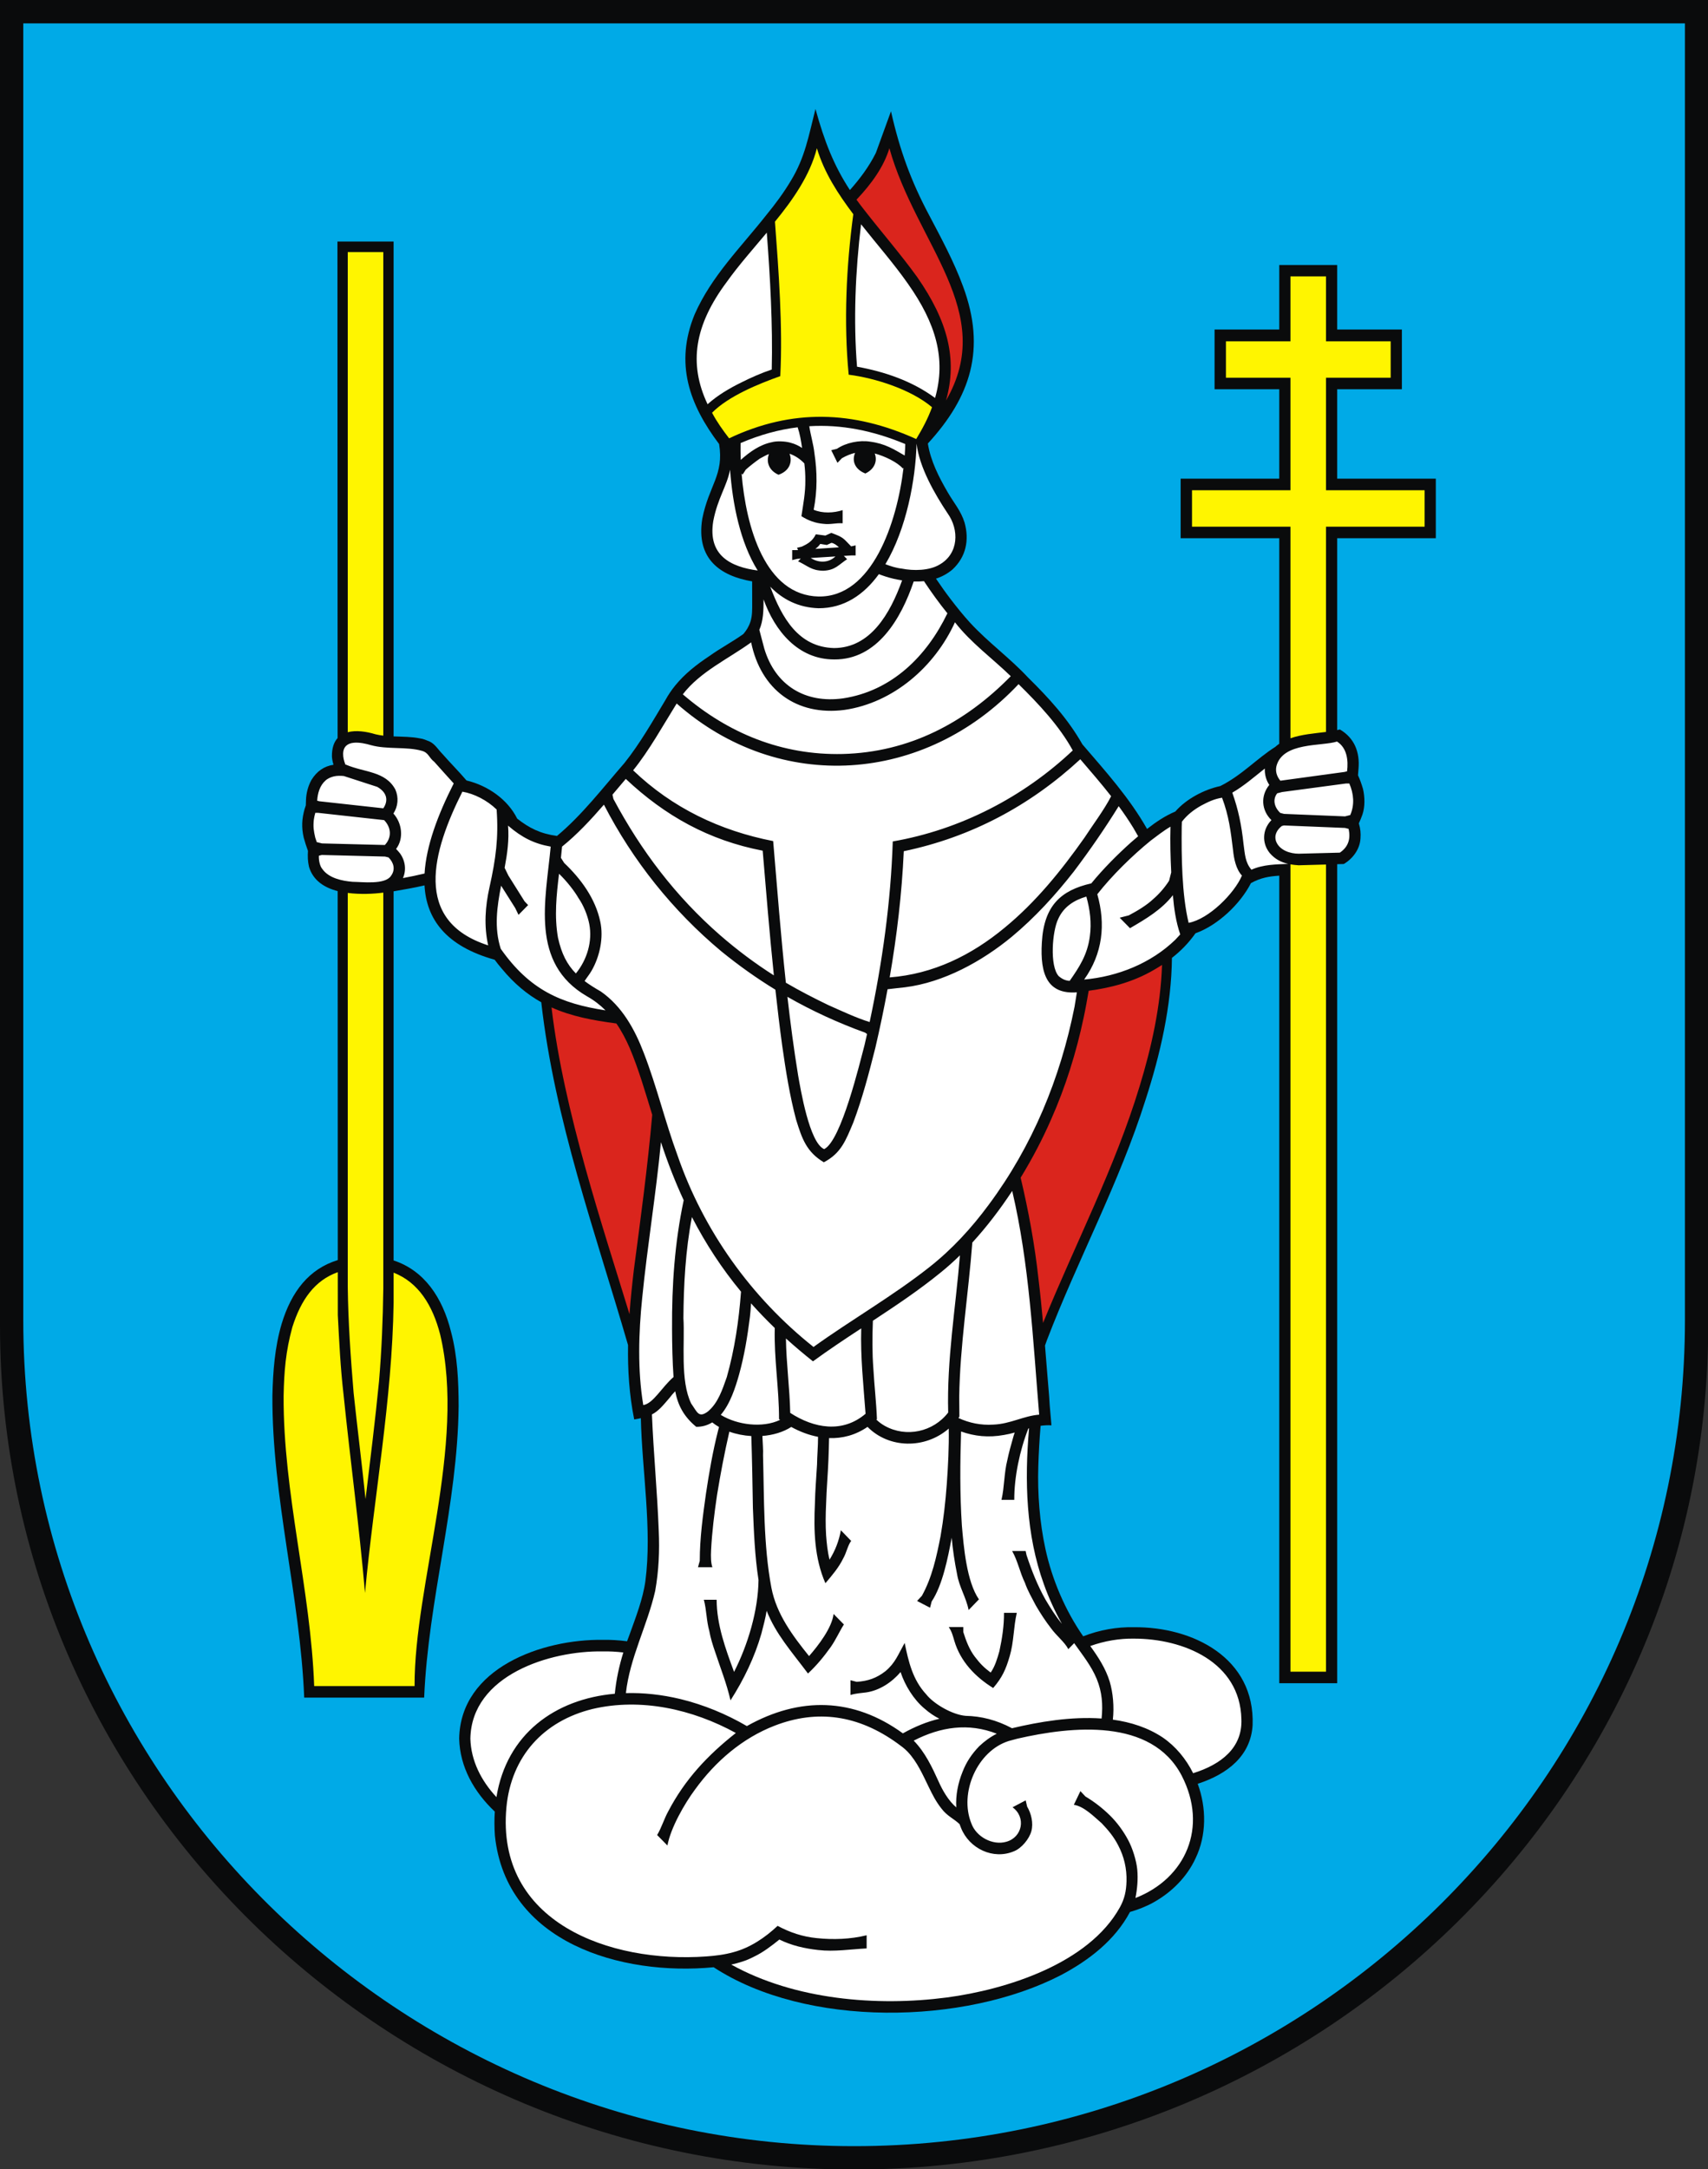 <?xml version="1.0" encoding="UTF-8" standalone="no"?>
<!-- Creator: CorelDRAW -->

<svg
   xmlns:dc="http://purl.org/dc/elements/1.1/"
   xmlns:cc="http://creativecommons.org/ns#"
   xmlns:rdf="http://www.w3.org/1999/02/22-rdf-syntax-ns#"
   xmlns:svg="http://www.w3.org/2000/svg"
   xmlns="http://www.w3.org/2000/svg"
   xmlns:sodipodi="http://sodipodi.sourceforge.net/DTD/sodipodi-0.dtd"
   xmlns:inkscape="http://www.inkscape.org/namespaces/inkscape"
   xml:space="preserve"
   width="744"
   height="944.685"
   style="fill-rule:evenodd"
   viewBox="0 0 209.973 266.611"
   id="svg2"
   version="1.1"
   inkscape:version="0.48.4 r9939"
   sodipodi:docname="POL Radzionków COA.svg"><rect x="0" y="0" width="209.973" height="266.611" fill="#333333" stroke="none"/><sodipodi:namedview
   pagecolor="#ffffff"
   bordercolor="#666666"
   borderopacity="1"
   objecttolerance="10"
   gridtolerance="10"
   guidetolerance="10"
   inkscape:pageopacity="0"
   inkscape:pageshadow="2"
   inkscape:window-width="1366"
   inkscape:window-height="716"
   id="namedview26"
   showgrid="false"
   fit-margin-top="0"
   fit-margin-left="0"
   fit-margin-right="0"
   fit-margin-bottom="0"
   inkscape:zoom="0.22425739"
   inkscape:cx="372.04724"
   inkscape:cy="472.40432"
   inkscape:window-x="-8"
   inkscape:window-y="-8"
   inkscape:window-maximized="1"
   inkscape:current-layer="svg2" />
 <defs
   id="defs4">
  <style
   type="text/css"
   id="style6">
   
    .fil0 {fill:#0A0B0C}
    .fil5 {fill:white}
    .fil1 {fill:#00AAE7}
    .fil2 {fill:#DA251D}
    .fil3 {fill:#FFF500}
    .fil4 {fill:white}
   
  </style>
 </defs>
 <g
   id="Warstwa_x0020_1"
   transform="matrix(1,0,0,1,-1.3919578e-6,-15.176)">
  <path
   class="fil0"
   d="m 210,178.069 c -1e-4,57.146 -47.168,103.754 -105,103.754 -57.172,0 -105,-46.13 -105,-103.754 l 0,-162.891 210,0 0,162.891 z"
   id="path10"
   inkscape:connector-curvature="0"
   style="fill:#0a0b0c" />
  <path
   class="fil1"
   d="M 207.138,177.431 C 207.138,233.346 161.256,278.95 105,278.95 49.387,278.95 2.862,233.814 2.862,177.431 l 0,-159.381 204.276,0 0,159.381 z"
   id="path12"
   inkscape:connector-curvature="0"
   style="fill:#00aae7" />
  <path
   class="fil0"
   d="M 41.526,170.048 41.511,124.697 c -1.587,-0.404 -3.012,-1.272 -3.522,-2.978 -0.157,-0.667 -0.173,-1.278 -0.131,-1.966 -0.2,-0.543 -0.37,-1.081 -0.524,-1.638 -0.28,-1.246 -0.233,-2.27 0.109,-3.495 L 37.596,114.16 c 0,-0.225 0.012,-0.451 0.022,-0.677 0.035,-0.854 0.251,-1.671 0.655,-2.425 0.691,-1.134 1.608,-1.715 2.726,-1.889 -0.104,-0.342 -0.17,-0.679 -0.192,-0.995 -0.019,-1.054 0.247,-1.79 0.697,-2.284 l -0.02,-61.024 6.903,0 0,60.817 c 1.099,0.045 2.214,0.037 3.211,0.241 0.486,0.066 0.743,0.207 1.18,0.371 0.715,0.327 1.05,0.977 1.617,1.551 0.945,1.079 2.009,2.14 2.956,3.253 2.588,0.62 5.053,2.309 6.231,4.693 1.488,1.162 2.838,1.845 4.888,2.128 3.058,-2.539 5.668,-5.94 8.306,-8.976 1.865,-2.333 3.474,-5.142 5.036,-7.744 0.345,-0.629 0.751,-1.226 1.205,-1.783 1.157,-1.418 2.601,-2.557 4.189,-3.608 1.355,-0.97 2.83,-1.745 4.18,-2.708 0.375,-0.449 0.653,-0.868 0.867,-1.511 0.237,-0.728 0.217,-1.533 0.217,-2.291 l -0.007,-2.667 c -3.879,-0.664 -6.92,-2.721 -6.131,-7.688 0.823,-4.156 2.687,-5.37 2.072,-9.188 -3.654,-4.852 -5.488,-9.882 -3.011,-15.934 2.077,-4.729 5.686,-8.241 8.826,-12.233 1.09,-1.326 2.137,-2.739 3.015,-4.216 1.732,-2.853 2.163,-5.433 3.015,-8.804 1.097,3.977 2.257,6.946 4.233,9.967 1.245,-1.405 2.34,-2.862 3.194,-4.571 l 1.857,-5.112 c 1.077,4.772 2.441,8.544 4.697,12.78 1.492,2.836 3.046,5.705 4.151,8.716 2.886,7.75 0.93,13.625 -4.314,19.338 0.341,2.155 1.355,4.133 2.457,6.024 0.737,1.275 1.606,2.242 2.054,3.692 0.603,2.143 0.177,4.226 -1.485,5.767 -0.622,0.527 -1.307,0.89 -2.03,1.125 0.592,0.874 1.201,1.737 1.841,2.571 0.731,0.952 1.529,1.947 2.339,2.832 2.218,2.419 4.884,4.325 7.137,6.747 2.549,2.509 4.907,5.081 6.684,8.216 2.915,3.396 5.774,6.561 7.95,10.399 1.085,-0.852 2.212,-1.608 3.474,-2.142 1.333,-1.534 3.512,-2.696 5.526,-3.128 2.654,-1.33 4.489,-3.38 6.767,-4.819 0.152,-0.14 0.314,-0.267 0.485,-0.384 l 0,-25.262 -12.124,0 0,-7.318 12.124,0 0,-10.988 -7.952,0 0,-7.34 7.952,0 0,-7.93 7.122,0 0,7.93 7.952,0 0,7.34 -7.952,0 0,10.988 12.124,0 0,7.318 -12.124,0 0,23.586 c 0.113,-0.025 0.222,-0.052 0.328,-0.081 1.796,1.054 2.465,2.794 2.294,4.806 -0.015,0.279 -0.036,0.553 -0.066,0.83 0.262,0.557 0.435,1.072 0.612,1.66 0.234,0.988 0.265,2.201 -0.066,3.168 -0.123,0.369 -0.28,0.717 -0.437,1.071 l 0,0.022 c 0.193,0.64 0.247,1.191 0.197,1.857 -0.082,1.312 -0.942,2.47 -2.053,3.124 l -0.808,0.022 0,100.663 -7.122,0 0,-99.25 c -1.281,0.086 -2.27,0.252 -3.479,0.91 -1.308,2.562 -4.059,5.181 -6.822,6.171 -0.832,1.177 -1.787,2.16 -2.894,3.023 -0.06,5.904 -1.437,11.866 -3.232,17.405 -3.222,10.227 -8.336,19.656 -12.146,29.601 -0.076,0.21 -0.151,0.424 -0.227,0.639 0.171,2.079 0.331,4.159 0.51,6.243 l 0.066,1.049 0.218,2.512 c -0.46,-0.026 -0.902,5e-4 -1.333,0.061 -0.141,1.663 -0.232,3.322 -0.284,4.992 -0.104,3.328 0.168,6.897 0.874,10.129 0.816,3.778 2.424,7.545 4.645,10.75 1.996,-0.783 4.165,-1.165 6.212,-1.116 7.272,-0.075 14.923,3.778 14.615,12.037 -0.225,3.758 -3.074,6.014 -6.748,7.206 1.084,2.961 1.098,6.332 -0.265,9.156 -1.075,2.334 -2.978,4.209 -5.214,5.445 -0.879,0.486 -1.881,0.877 -2.847,1.152 -1.848,3.478 -5.045,5.939 -8.476,7.755 -11.897,6.155 -31.323,6.494 -42.708,-0.961 -11.325,1.092 -25.523,-2.993 -26.892,-16.187 -0.07,-1.023 -0.072,-2.003 -0.011,-2.939 -2.557,-2.415 -4.293,-5.487 -4.38,-8.967 0.15,-8.727 10.261,-12.246 17.629,-12.146 0.976,-0.019 1.988,0.039 3.012,0.174 0.099,-0.275 0.202,-0.551 0.308,-0.829 0.752,-2.108 1.641,-4.349 1.944,-6.575 0.837,-6.34 -0.411,-13.531 -0.559,-20.014 -0.246,0.056 -0.516,0.107 -0.817,0.157 -0.612,-3.051 -0.805,-6.093 -0.756,-9.138 -4.035,-13.906 -9.031,-27.661 -10.669,-42.137 -1.708,-0.954 -3.318,-2.268 -4.85,-4.125 -0.311,-0.358 -0.6,-0.726 -0.88,-1.102 -6,-1.677 -8.396,-5 -8.624,-9.139 -1.262,0.297 -2.525,0.511 -3.8,0.731 l 0,45.365 c 3.754,1.236 6.004,4.526 7.056,8.754 0.796,2.98 0.934,6.104 0.939,9.175 -0.123,12.045 -3.736,23.81 -4.238,35.805 l -14.746,0 c -0.5,-12.378 -3.968,-24.638 -3.91,-37.094 0.066,-2.975 0.29,-5.98 1.136,-8.847 1.205,-3.987 3.386,-6.765 6.901,-7.835 z"
   id="path14"
   inkscape:connector-curvature="0"
   style="fill:#0a0b0c" />
  <path
   class="fil2"
   d="m 109.336,33.398 c -0.677,2.245 -2.153,4.325 -4.042,6.32 0.335,0.465 0.691,0.935 1.071,1.413 2.103,2.691 4.378,5.316 6.379,8.083 3.764,5.406 4.99,10.086 3.554,15.187 6.317,-10.899 -3.662,-19.206 -6.962,-31.003 z m 24.501,103.55 c 2.842,-0.379 5.581,-1.12 8.115,-2.624 0.31,-0.179 0.611,-0.363 0.902,-0.552 -0.167,5.069 -1.3,10.166 -2.759,14.926 -3.04,10.022 -7.907,19.355 -11.84,29.011 -0.009,0.022 -0.018,0.045 -0.027,0.068 -0.162,-1.807 -0.343,-3.613 -0.563,-5.42 -0.457,-4.193 -1.22,-8.338 -2.193,-12.437 1.459,-2.381 2.725,-4.821 3.744,-7.158 1.77,-3.985 3.098,-8.231 3.998,-12.495 0.237,-1.081 0.427,-2.211 0.624,-3.318 z m -53.655,15.248 c -0.561,6.37 -1.413,12.656 -2.259,19.046 -0.214,1.822 -0.405,3.638 -0.537,5.451 -3.223,-10.581 -8.094,-24.968 -9.584,-37.699 2.443,1.1 5.083,1.593 7.971,1.974 0.641,0.927 1.175,1.949 1.647,3.032 1.099,2.599 1.912,5.432 2.762,8.195 z"
   id="path16"
   inkscape:connector-curvature="0"
   style="fill:#da251d" />
  <path
   class="fil3"
   d="m 42.752,46.156 4.369,0 0,59.436 c -0.328,-0.039 -0.65,-0.093 -0.961,-0.169 -1.153,-0.35 -2.405,-0.519 -3.408,-0.254 l 0,-59.013 z m 57.672,-12.758 c -0.848,3.348 -2.995,6.384 -5.155,9.022 0.458,6.118 0.968,12.882 0.655,18.984 -2.696,0.962 -6.356,2.451 -8.389,4.5 0.617,1.157 1.304,2.109 2.097,3.146 7.728,-3.666 15.274,-3.415 23.003,0.087 0.757,-1.245 1.448,-2.537 1.944,-3.91 -2.563,-2.174 -6.964,-3.584 -10.245,-3.998 -0.621,-6.41 -0.296,-13.346 0.568,-19.726 -1.883,-2.503 -3.567,-5.081 -4.478,-8.105 z m 58.218,15.751 4.369,0 0,7.974 7.952,0 0,4.478 -7.952,0 0,13.828 12.124,0 0,4.478 -12.124,0 0,25.229 c -1.395,0.176 -2.996,0.298 -4.369,0.777 l 0,-26.006 -12.102,0 0,-4.478 12.102,0 0,-13.828 -7.93,0 0,-4.478 7.93,0 0,-7.974 z m 4.369,72.281 0,99.206 -4.369,0 0,-99.228 c 0.318,0.057 0.653,0.093 1.005,0.115 l 3.364,-0.093 z m -124.388,100.975 c 4.114,0 8.229,0 12.343,0 -0.045,-12.484 6.362,-29.66 3.146,-43.21 -0.92,-3.592 -2.676,-6.413 -5.724,-7.602 l 0,3.713 c -0.175,11.925 -2.417,23.806 -3.517,35.652 -0.7,-8.169 -1.811,-16.292 -2.643,-24.445 -0.375,-3.223 -0.529,-6.462 -0.699,-9.699 l -0.002,-5.281 c -2.841,1.014 -4.522,3.382 -5.591,6.766 -0.811,2.966 -1.01,5.392 -1.07,8.454 -0.059,11.971 3.331,23.753 3.757,35.652 z m 8.498,-97.522 0,48.654 c -0.048,3.807 -0.204,7.609 -0.524,11.403 -0.476,4.836 -1.075,9.659 -1.66,14.483 -0.453,-4.357 -1,-8.686 -1.464,-13.042 -0.363,-4.356 -0.667,-8.666 -0.721,-13.042 l 0,-48.416 c 1.536,0.194 3.157,0.126 4.369,-0.041 z"
   id="path18"
   inkscape:connector-curvature="0"
   style="fill:#fff500" />
  <path
   class="fil4"
   d="m 46.378,111.888 c 1.239,0.703 1.373,1.713 0.744,2.634 l -7.866,-0.865 -0.263,-0.071 9e-4,-0.016 c 0.056,-0.89 0.318,-1.835 1.005,-2.447 0.288,-0.275 0.668,-0.428 1.049,-0.524 0.367,-0.092 0.851,-0.081 1.223,-0.044 l 4.107,1.333 z m 27.7,106.256 c -6.47,-0.106 -16.117,2.919 -16.253,10.726 0.077,2.708 1.319,5.154 3.205,7.183 1.251,-7.735 7.177,-12.052 14.552,-12.706 0.172,-1.752 0.531,-3.409 1.047,-5.073 -0.874,-0.103 -1.731,-0.147 -2.551,-0.13 z M 100.642,88.491 C 94.08,88.357 91.708,79.99 91.167,73.378 l 0.125,0.127 0.393,-0.612 c 0.556,-0.486 1.121,-0.93 1.726,-1.354 0.427,-0.224 0.736,-0.416 1.12,-0.559 -0.366,0.936 -0.031,2.01 1.174,2.547 1.347,-0.46 1.741,-1.577 1.357,-2.585 0.683,0.232 1.307,0.651 1.82,1.193 0.086,0.692 0.129,1.419 0.121,2.091 0.018,1.508 -0.258,2.914 -0.481,4.391 0.823,0.53 1.713,0.857 2.687,0.939 0.9,0.112 1.514,-0.121 2.381,-0.066 l 0,-1.617 c -1.106,0.362 -2.473,0.419 -3.561,-0.044 0.457,-2.336 0.447,-4.636 0.087,-6.991 -0.103,-0.992 -0.471,-2.227 -0.628,-3.278 3.915,-0.236 7.816,0.526 11.799,2.192 -0.009,0.446 -0.031,0.919 -0.067,1.412 -1.363,-0.785 -2.399,-1.456 -4.224,-1.702 -1.34,-0.216 -2.983,0.116 -4.107,0.874 l -0.699,0.175 0.764,1.551 0.546,-0.568 c 0.535,-0.304 1.068,-0.528 1.621,-0.655 -0.409,0.955 -0.061,2.014 1.262,2.533 1.165,-0.552 1.5,-1.571 1.151,-2.461 1.217,0.321 2.798,1.08 3.458,1.849 l 0.082,-0.084 c -0.794,6.746 -3.868,15.928 -10.437,15.812 z M 91.066,71.701 c -0.028,-0.73 -0.035,-1.425 -0.022,-2.068 2.361,-1.016 4.692,-1.656 7.015,-1.941 0.277,0.815 0.42,1.678 0.544,2.539 -0.39,-0.254 -0.813,-0.486 -1.48,-0.658 -0.612,-0.165 -1.642,-0.221 -2.25,-0.044 -1.464,0.297 -2.711,1.189 -3.808,2.172 z m 48.307,144.87 c 6.104,-0.007 13.074,2.862 13.238,9.896 0.141,3.528 -2.498,5.577 -5.933,6.645 -0.874,-1.758 -2.146,-3.301 -3.745,-4.395 -1.824,-1.211 -3.921,-1.883 -6.124,-2.187 0.176,-1.595 0.019,-3.295 -0.386,-4.673 -0.492,-1.604 -1.411,-3.029 -2.393,-4.374 1.752,-0.632 3.62,-0.938 5.342,-0.912 z m -53.914,18.525 c -1.315,1.772 -3.009,4.724 -3.408,6.903 l -1.267,-1.289 c 0.523,-0.851 0.861,-2.005 1.376,-2.927 2.049,-3.912 4.832,-6.88 8.301,-9.613 -5.319,-2.916 -11.658,-4.351 -17.629,-2.948 -6.024,1.483 -9.971,5.828 -10.573,12.059 -1.331,14.199 12.735,19.196 24.536,18.354 1.165,-0.083 2.248,-0.211 3.382,-0.528 2.063,-0.556 3.877,-1.784 5.418,-3.233 1.52,0.817 3.085,1.338 4.806,1.507 2.038,0.215 4.149,0.139 6.139,-0.35 l 0,1.617 c -1.978,0.096 -3.956,0.429 -5.942,0.197 -1.649,-0.181 -3.293,-0.548 -4.784,-1.289 -0.986,0.793 -1.996,1.573 -3.146,2.119 -0.956,0.501 -1.85,0.751 -2.77,0.961 7.799,4.327 17.867,5.17 26.495,4.042 7.285,-0.967 17.427,-4.142 21.274,-11.071 0.579,-1.044 0.786,-2.004 0.821,-3.213 0.044,-1.529 -0.294,-3.047 -1.036,-4.438 -0.533,-1.041 -1.209,-1.845 -2.01,-2.687 -0.936,-0.805 -2.177,-2.089 -3.43,-2.272 l 0.808,-1.682 0.612,0.655 c 1.106,0.663 2.085,1.422 3.006,2.322 0.884,0.863 1.667,1.941 2.237,3.008 0.546,1.005 1.029,2.531 1.136,3.67 0.103,1.189 0.003,2.316 -0.223,3.482 6.192,-2.419 8.95,-8.711 5.685,-15.039 -3.716,-7.115 -13.503,-6.077 -20.197,-4.545 l -1.058,0.285 c -3.898,1.224 -6.114,6.388 -4.609,10.114 0.587,1.667 2.633,2.76 4.304,2.272 1.976,-0.549 2.457,-3.008 0.765,-4.238 l 1.617,-0.852 0.175,0.765 c 0.508,0.848 0.788,2.038 0.524,3.012 -0.267,0.983 -1.218,2.112 -2.119,2.471 -2.569,1.103 -5.521,-0.317 -6.532,-2.862 -0.065,-0.152 -0.124,-0.306 -0.177,-0.462 -0.705,-0.681 -1.514,-0.967 -2.248,-1.941 -0.695,-0.895 -1.06,-1.637 -1.551,-2.643 -0.697,-1.417 -1.403,-3.076 -2.595,-4.324 -0.374,-0.392 -0.78,-0.686 -1.215,-1.001 -4.902,-3.549 -9.941,-4.198 -15.13,-2.192 -3.969,1.534 -7.283,4.396 -9.765,7.823 z m -5.314,-46.086 c 0.196,4.778 0.656,9.496 0.836,14.279 0.115,2.48 0.005,4.984 -0.437,7.428 -0.969,4.252 -3.12,8.195 -3.599,12.551 2.156,-0.059 4.415,0.183 6.701,0.731 2.866,0.7 5.623,1.834 8.17,3.321 6.491,-3.642 13.1,-3.522 19.18,0.896 1.47,-0.826 2.972,-1.441 4.49,-1.798 -0.62,-0.311 -1.224,-0.711 -1.847,-1.26 -1.323,-1.109 -2.392,-2.844 -2.927,-4.478 -1.066,1.253 -2.576,2.265 -4.231,2.504 -0.613,0.089 -1.191,0.095 -1.929,0.315 l 0,-1.813 0.764,0.197 c 1.38,-0.092 2.432,-0.45 3.539,-1.311 1.222,-1.031 1.531,-1.999 2.359,-3.473 0.481,2.33 0.988,4.526 2.643,6.313 0.931,1.189 3.209,2.509 4.849,2.651 1.902,0.033 3.813,0.512 5.703,1.522 3.349,-0.796 7.28,-1.458 11.015,-1.194 0.173,-1.672 0.066,-3.249 -0.595,-4.857 -0.665,-1.619 -1.775,-2.981 -2.775,-4.404 l -0.721,0.734 c -0.452,-0.876 -1.468,-1.649 -2.119,-2.556 -0.68,-0.873 -1.323,-1.858 -1.879,-2.818 -0.471,-0.91 -0.998,-1.801 -1.333,-2.774 -0.636,-1.31 -0.877,-2.68 -1.573,-3.91 l 1.66,0 0.109,0.502 c 0.633,1.913 1.344,3.724 2.337,5.483 0.603,1.009 1.25,2.04 2.011,2.965 -0.873,-1.55 -1.655,-3.281 -2.208,-4.844 -2.221,-6.123 -2.389,-12.743 -1.832,-19.183 -0.03,0.008 -0.06,0.016 -0.09,0.025 -1.052,2.68 -1.744,5.994 -1.725,8.76 l -1.573,0 c 0.37,-1.607 0.31,-3.282 0.721,-4.893 0.177,-0.866 0.432,-1.792 0.677,-2.643 0.064,-0.249 0.141,-0.493 0.227,-0.734 -0.43,0.119 -0.867,0.224 -1.319,0.297 -1.909,0.347 -3.625,0.162 -5.275,-0.427 -0.12,3.848 -0.154,7.703 0.098,11.546 0.223,2.602 0.579,6.89 2.097,9.088 l -1.267,1.311 c -0.293,-1.528 -1.173,-2.86 -1.42,-4.413 -0.301,-1.479 -0.524,-2.974 -0.662,-4.477 -0.005,0.029 -0.01,0.057 -0.015,0.086 -0.45,2.365 -1.098,5.732 -2.447,7.755 l -0.197,0.765 -1.595,-0.83 0.59,-0.633 c 1.251,-2.252 1.804,-4.815 2.294,-7.318 0.37,-2.11 0.605,-4.243 0.765,-6.379 0.162,-2.27 0.284,-4.578 0.243,-6.857 -2.925,2.54 -7.358,2.453 -9.983,-0.211 -1.481,1.022 -3.099,1.435 -4.729,1.377 -0.014,0.899 -0.047,1.796 -0.08,2.698 -0.069,1.792 -0.234,3.581 -0.284,5.374 -0.06,1.323 -0.083,2.564 0,3.889 0.079,0.988 0.174,1.986 0.415,2.949 l 0,0.044 c 0.695,-1.103 1.176,-2.339 1.398,-3.626 l 1.267,1.311 c -0.397,0.502 -0.598,1.501 -0.961,2.119 -0.553,1.146 -1.385,2.118 -2.206,3.08 -1.362,-3.115 -1.445,-6.491 -1.289,-9.83 0.03,-1.598 0.176,-3.189 0.262,-4.784 0.004,-0.939 0.127,-2.21 0.123,-3.377 -1.122,-0.213 -2.233,-0.633 -3.293,-1.215 -1.006,0.645 -2.253,1.006 -3.549,1.107 0.032,0.853 0.115,1.745 0.078,2.37 0.145,5.329 0.037,11.033 1.027,16.275 0.62,3.245 2.609,5.896 4.631,8.411 1.119,-1.274 2.819,-3.474 3.015,-5.177 l 1.267,1.289 c -0.587,0.931 -0.952,1.819 -1.617,2.774 -0.858,1.199 -1.713,2.239 -2.796,3.255 -2.142,-2.849 -3.941,-4.84 -5.081,-7.707 -0.15,0.92 -0.413,1.898 -0.643,2.792 -0.837,2.914 -2.166,5.666 -3.801,8.214 -0.479,-2.091 -1.241,-3.978 -1.901,-5.986 -0.26,-0.735 -0.573,-1.75 -0.699,-2.512 -0.37,-1.314 -0.338,-2.605 -0.677,-3.867 l 1.573,0 c 0.007,3.08 1.09,6.016 2.141,8.869 1.698,-3.33 2.968,-7.545 3.005,-11.303 -0.455,-2.93 -0.57,-5.903 -0.689,-8.861 -0.049,-2.943 -0.1,-5.883 -0.194,-8.824 -0.932,-0.054 -1.855,-0.236 -2.701,-0.537 -0.591,2.571 -1.102,5.233 -1.517,7.811 -0.329,2.232 -0.615,4.5 -0.729,6.757 -0.041,0.808 -0.023,1.584 0.161,2.091 l -1.77,0 0.218,-0.786 c 0,-2.768 0.379,-5.544 0.765,-8.279 0.379,-2.528 0.836,-5.171 1.466,-7.65 0.043,-0.169 0.089,-0.344 0.135,-0.521 -0.298,-0.17 -0.577,-0.358 -0.834,-0.564 -0.562,0.348 -1.211,0.552 -1.968,0.543 -1.524,-1.257 -2.25,-2.637 -2.583,-4.373 -0.249,0.256 -0.48,0.528 -0.694,0.812 -0.866,1.013 -1.37,1.625 -2.168,2.039 z m 42.391,39.248 c -3.475,-1.355 -6.874,-0.861 -10.21,0.851 1.406,1.435 2.263,3.264 3.082,5.07 0.421,0.955 1.177,2.318 2.152,3.135 -0.089,-1.488 0.215,-3.006 0.775,-4.38 0.461,-1.196 1.143,-2.205 2.032,-3.124 0.655,-0.625 1.374,-1.151 2.168,-1.551 z m -43.456,-40.392 c 1.224,-0.175 2.283,-2.211 3.72,-3.444 -0.131,-1.958 -0.176,-3.922 -0.182,-5.884 -0.032,-5.457 0.327,-10.626 1.432,-15.847 -1.042,-2.246 -1.967,-4.616 -2.797,-7.135 -0.613,6.414 -1.665,12.719 -2.304,19.138 -0.443,4.304 -0.579,8.894 0.131,13.173 z m 10.267,-3.43 c 0.968,-3.426 1.485,-6.959 1.75,-10.506 -2.352,-2.845 -4.337,-5.873 -6.035,-9.171 -0.789,4.06 -1.019,8.368 -1.046,12.424 0.189,3.003 -0.425,7.696 0.961,10.508 0.744,1.05 0.906,1.812 2.053,0.961 1.265,-1.058 1.782,-2.716 2.316,-4.216 z m 5.899,-6.039 c -1.028,-0.991 -2,-2.001 -2.92,-3.034 -0.029,0.58 -0.079,1.237 -0.133,1.657 -0.307,2.421 -0.681,4.747 -1.339,7.11 -0.437,1.551 -1.082,3.585 -2.246,4.94 0.02,0.013 0.04,0.027 0.062,0.041 1.95,1.176 5.034,1.621 7.231,0.575 -0.044,-0.031 -0.088,-0.062 -0.132,-0.094 0.01,-3.762 -0.626,-7.418 -0.524,-11.194 z m 10.63,0.044 c -0.107,3.528 0.272,6.947 0.532,10.495 -2.84,2.422 -6.35,1.784 -9.262,-0.109 -0.067,-3.1 -0.484,-6.066 -0.528,-9.148 1.052,0.952 2.158,1.889 3.324,2.813 1.92,-1.403 3.922,-2.73 5.934,-4.051 z m 10.69,10.342 c -0.181,-6.474 0.919,-12.879 1.444,-19.317 -0.769,0.751 -1.557,1.455 -2.361,2.103 -2.62,2.139 -5.471,4.047 -8.341,5.933 -0.075,1.97 -0.091,3.925 0.061,5.907 0.116,2.063 0.358,4.114 0.437,6.182 -0.023,0.022 -0.046,0.043 -0.069,0.065 0.317,0.305 0.666,0.565 1.03,0.765 2.637,1.476 5.965,0.747 7.799,-1.638 z m 11.185,0.262 c -0.762,-9.153 -1.206,-18.526 -3.315,-27.497 -1.482,2.249 -3.131,4.411 -4.903,6.345 -0.481,6.329 -1.518,12.614 -1.612,18.968 0,0.808 0.022,1.616 0.022,2.425 -0.04,0.058 -0.08,0.114 -0.121,0.17 1.343,0.614 2.749,0.91 4.294,0.813 2.105,-0.084 3.717,-1.076 5.636,-1.223 z M 94.263,43.77 c -1.702,2.036 -3.461,4.013 -4.916,6.055 -3.949,5.29 -4.74,10.009 -2.361,15.035 1.235,-1.11 2.687,-1.961 4.175,-2.692 1.149,-0.576 2.494,-1.173 3.714,-1.573 0.132,-5.523 -0.192,-11.269 -0.611,-16.825 z m 20.69,20.319 c 1.377,-4.804 0.1,-9.167 -3.324,-14.024 -1.736,-2.485 -3.828,-4.859 -5.774,-7.322 -0.698,5.727 -0.955,11.812 -0.496,17.502 3.401,0.613 6.795,1.772 9.593,3.844 z m -21.807,21.206 c -3.307,-0.441 -6.164,-1.845 -5.459,-6.087 0.541,-2.811 1.665,-4.254 2.066,-6.302 0.297,4.205 1.25,8.97 3.394,12.389 z m 19.533,-15.595 c 0.335,2.923 2.259,6.229 3.8,8.546 1.466,2.041 1.38,4.971 -0.961,6.313 -1.276,0.771 -3.238,0.789 -4.653,0.502 -0.705,-0.076 -1.367,-0.292 -2.019,-0.54 2.58,-4.322 3.711,-10.369 3.833,-14.822 z m -1.779,16.809 c -1.478,4.103 -3.892,8.293 -8.358,8.317 -4.406,-0.107 -6.416,-3.736 -7.854,-7.545 1.522,1.568 3.467,2.569 5.932,2.651 3.157,0.012 5.592,-1.67 7.421,-4.187 0.568,0.215 1.147,0.41 1.797,0.56 0.35,0.079 0.705,0.148 1.062,0.202 z m -8.358,9.716 c -4.434,0.003 -7.299,-3.517 -8.673,-7.384 -0.002,1.431 -0.034,2.619 -0.52,3.745 l 0.608,2.306 c 1.359,4.539 5.039,6.764 9.678,6.117 6.001,-0.903 10.301,-5.192 12.833,-10.454 -1.021,-1.259 -1.985,-2.599 -2.882,-3.951 -0.416,0.044 -0.839,0.056 -1.262,0.042 -1.535,4.538 -4.468,9.63 -9.781,9.579 z M 92.341,94.127 c 1.194,5.808 5.566,9.075 11.469,8.301 6.021,-0.87 11.11,-5.321 13.588,-10.77 1.948,2.516 4.581,4.416 6.861,6.626 -5.599,5.721 -12.491,9.354 -20.667,9.562 -7.47,0.173 -14.092,-2.549 -19.65,-7.334 2.151,-2.797 5.588,-4.349 8.399,-6.385 z m -14.505,15.729 c 4.829,4.628 10.678,7.417 17.214,8.694 0.488,5.778 0.939,11.607 1.561,17.408 1.704,1.002 3.452,1.897 5.233,2.756 1.558,0.687 3.358,1.545 5.066,2.079 1.554,-7.291 2.604,-14.767 2.842,-22.199 8.267,-1.433 16.039,-5.431 22.129,-11.185 -1.65,-3.019 -4.224,-5.748 -6.663,-8.148 -11.496,12.225 -29.378,13.566 -42.031,2.381 -1.66,2.665 -3.379,5.781 -5.352,8.214 z m 18.966,27.835 c 0.365,3.219 0.789,6.426 1.307,9.608 0.296,1.674 1.391,8.356 3.211,9.11 2.103,-1.022 4.389,-10.653 4.959,-12.78 0.106,-0.455 0.209,-0.911 0.311,-1.368 L 106.365,142.1 c -3.286,-1.19 -6.524,-2.67 -9.564,-4.409 z m 36.004,-29.197 c 1.289,1.504 2.578,2.99 3.791,4.541 -0.819,1.624 -2.348,3.664 -3.295,5.122 -2.839,4.022 -5.968,7.895 -9.787,11.032 -4.107,3.409 -8.809,5.705 -14.141,6.115 0.889,-5.13 1.496,-10.308 1.732,-15.509 8.266,-1.723 15.539,-5.604 21.699,-11.302 z m 31.56,-2.176 c 1.23,0.778 1.405,2.303 1.235,3.658 l -0.318,0.077 -7.843,1.071 -0.04,0 c -0.413,-0.482 -0.634,-1.112 -0.485,-1.77 0.759,-2.999 5.575,-2.432 7.449,-3.037 z m -29.469,18.765 c 1.807,-2.307 4.303,-4.752 6.575,-6.597 0.675,-0.501 1.541,-1.195 2.423,-1.707 -0.053,1.869 -0.003,3.754 0.09,5.618 l -0.263,1.026 c -0.531,0.836 -1.198,1.603 -1.944,2.25 -0.845,0.795 -1.985,1.465 -3.015,2.01 l -1.114,0.284 1.267,1.289 c 1.967,-1.143 3.883,-2.277 5.272,-4.055 0.142,1.63 0.36,3.235 0.905,4.82 -0.191,0.217 -0.392,0.432 -0.606,0.655 -2.996,2.9 -7.084,4.525 -11.207,4.893 2.27,-3.179 2.672,-6.775 1.617,-10.486 z m -1.346,0.288 c -1.479,0.429 -2.786,1.242 -3.46,2.749 -0.728,1.467 -1.076,5.797 0.066,7.034 0.471,0.391 0.852,0.543 1.343,0.577 1.193,-1.701 2.189,-3.232 2.479,-5.47 0.232,-1.676 0.02,-3.286 -0.428,-4.89 z m 16.681,-12.15 c -0.975,0.152 -1.693,0.507 -2.556,0.961 -0.928,0.522 -1.732,1.144 -2.381,1.988 l -0.022,0.612 c -0.039,3.597 0.009,8.341 0.852,11.818 2.483,-0.46 5.631,-3.628 6.554,-5.811 -0.736,-0.78 -0.991,-2.085 -1.092,-3.102 -0.289,-2.358 -0.507,-4.212 -1.354,-6.466 z m 1.26,-0.622 c 1.415,-0.816 2.696,-1.932 3.999,-2.967 -0.03,0.71 0.152,1.427 0.551,2.015 -1.097,1.332 -0.972,3.132 0.262,4.325 -1.116,1.136 -1.209,2.829 -0.197,4.063 0.633,0.731 1.382,1.117 2.264,1.316 -1.441,0.065 -3.064,0.057 -4.525,0.717 -0.775,-0.899 -0.8,-1.911 -0.972,-3.148 -0.249,-2.337 -0.628,-4.2 -1.383,-6.323 z m 14.387,-1.126 c 0.55,1.273 0.661,2.611 0.116,3.875 l -0.646,0.166 -7.493,-0.306 -0.464,-0.119 c -0.752,-0.705 -0.962,-1.662 -0.382,-2.408 l 0.606,-0.159 7.843,-1.048 0.421,0 z m -0.089,5.575 c 0.249,1.123 0.04,2.17 -1.075,2.923 l -5.046,0.131 c -1.054,0 -2.326,-0.406 -2.774,-1.464 -0.304,-0.797 0.081,-1.462 0.68,-1.941 l 0.26,-0.069 7.515,0.306 0.441,0.114 z m -28.264,-2.788 c 0.634,0.862 1.239,1.75 1.804,2.675 0.201,0.338 0.398,0.678 0.588,1.022 -0.291,0.246 -0.581,0.496 -0.872,0.747 -1.721,1.545 -3.409,3.239 -4.888,5.045 -3.753,0.848 -5.827,2.753 -6.078,7.276 -0.241,3.957 0.73,6.378 4.306,6.115 -0.081,0.499 -0.172,1.079 -0.287,1.772 -1.748,8.802 -5.179,17.117 -10.551,24.336 -2.101,2.849 -4.51,5.476 -7.296,7.668 -4.531,3.575 -9.562,6.444 -14.243,9.809 -7.66,-6.088 -13.517,-14.277 -16.712,-23.527 -1.53,-4.153 -2.555,-8.482 -4.151,-12.605 -1.108,-2.91 -2.676,-5.741 -5.287,-7.559 -0.753,-0.43 -1.413,-0.846 -1.991,-1.282 0.266,-0.421 0.581,-0.787 0.862,-1.274 1,-1.732 1.499,-4.061 1.064,-6.03 -0.593,-2.826 -2.374,-5.255 -4.435,-7.209 l -0.4,-0.631 c 0.051,-0.459 0.098,-0.918 0.138,-1.379 1.834,-1.472 3.528,-3.29 5.146,-5.155 3.56,6.907 8.463,13.04 14.428,18.022 2.161,1.756 4.33,3.299 6.652,4.72 0.252,2.308 0.528,4.611 0.841,6.902 0.439,3.064 0.907,6.07 1.704,9.066 0.723,2.35 1.284,3.968 3.408,5.243 2.137,-1.113 2.711,-2.717 3.626,-4.893 1.124,-2.989 1.927,-6.083 2.709,-9.175 0.555,-2.386 1.06,-4.787 1.503,-7.198 0.705,-0.098 1.419,-0.153 2.128,-0.241 4.772,-0.592 9.495,-3.198 13.146,-6.214 2.842,-2.364 5.349,-5.111 7.624,-8.017 1.959,-2.594 3.803,-5.263 5.514,-8.027 z m -62.233,-1.414 c 0.553,-0.652 1.098,-1.302 1.638,-1.937 4.826,4.538 10.215,7.549 16.83,8.821 0.425,5.092 0.845,10.22 1.375,15.326 -2.319,-1.472 -4.523,-3.128 -6.596,-4.928 -5.472,-4.772 -9.712,-10.366 -13.129,-16.756 l -0.117,-0.528 z m -4.497,21.974 c -1.079,-1.097 -1.77,-2.425 -2.202,-4.407 -0.461,-2.638 -0.184,-5.236 0.132,-7.844 0.925,0.878 1.921,2.156 2.381,2.973 0.624,0.894 1.123,2.118 1.333,3.189 0.42,2.14 -0.277,4.417 -1.643,6.088 z m -9.236,-3.03 c 3.562,5.061 7.385,6.723 12.878,7.566 -0.658,-0.662 -1.41,-1.245 -2.283,-1.733 C 65.144,133.555 67.079,125.85 67.7,119.23 c -2.014,-0.351 -3.543,-1.113 -5.244,-2.58 0.15,1.74 -0.096,3.468 -0.42,5.189 l 0.464,0.95 1.988,3.167 0.437,0.459 -1.18,1.202 -0.415,-0.852 -1.726,-2.732 c -0.503,2.585 -0.878,5.163 -0.043,7.756 z m -1.546,-0.422 c -9.347,-3.006 -6.836,-11.586 -3.172,-18.89 1.455,0.243 3.042,1.06 4.21,2.19 0.25,3.471 -0.097,6.044 -0.868,9.519 -0.542,2.418 -0.701,4.791 -0.17,7.181 z m -7.821,-8.832 c -0.881,0.209 -1.766,0.399 -2.656,0.56 0.42,-0.949 0.318,-2.085 -0.363,-3.037 -0.157,-0.188 -0.307,-0.372 -0.481,-0.546 0.982,-1.28 0.725,-3.191 -0.328,-4.347 0.574,-0.899 0.664,-1.968 0.24,-2.949 -1.219,-2.278 -3.817,-2.093 -6.073,-3.058 -0.022,-0.003 -0.045,-0.005 -0.067,-0.007 -0.184,-0.449 -0.293,-0.919 -0.282,-1.347 0.049,-1.829 2.251,-1.389 3.408,-1.048 1.999,0.561 4.414,0.159 6.27,0.699 0.846,0.232 0.841,0.827 1.529,1.354 0.79,0.893 1.592,1.77 2.389,2.655 -1.963,3.866 -3.389,7.69 -3.586,11.073 z m -4.969,-6.563 c 0.896,0.929 0.947,2.146 0.088,3.058 l -7.729,-0.195 -0.642,-0.161 c -0.07,-0.186 -0.129,-0.371 -0.188,-0.56 -0.193,-0.853 -0.266,-1.304 -0.175,-2.185 0.042,-0.294 0.103,-0.566 0.184,-0.852 l 0.34,0 8.121,0.895 z m 0.541,4.585 c 0.619,0.614 0.892,1.483 0.295,2.275 -0.72,1.094 -3.48,0.737 -4.719,0.721 -1.286,-0.106 -2.922,-0.444 -3.714,-1.573 -0.324,-0.363 -0.459,-1.151 -0.425,-1.633 l 0.359,-0.092 7.777,0.197 0.426,0.106 z"
   id="path20"
   inkscape:connector-curvature="0"
   style="fill:#ffffff" />
  <path
   class="fil0"
   d="m 100.292,80.846 1.18,0.153 0.721,-0.328 c 1.541,0.565 1.437,0.637 2.446,1.661 l 0.547,-0.132 0,1.245 -0.546,0 -0.904,0.057 0.402,0.402 c -1.092,0.723 -1.447,1.35 -2.927,1.42 -1.487,-0.03 -1.877,-0.587 -3.102,-1.158 l 0.34,-0.333 -0.428,0.027 -0.633,0.153 0,-1.223 0.524,0 0.201,-0.013 -0.135,-0.271 0.612,-0.153 c 0.62,-0.306 1.266,-0.608 1.704,-1.507 z m 19.552,137.954 c 0.618,0.817 1.119,1.333 1.944,1.944 0.54,-0.767 0.818,-1.732 1.071,-2.622 0.336,-1.551 0.579,-3.126 0.568,-4.719 l 1.573,0 c -0.41,1.753 -0.353,3.592 -0.874,5.33 -0.461,1.6 -0.93,2.642 -2.032,3.91 -2.199,-1.365 -4.022,-3.261 -4.769,-5.789 -0.175,-0.59 -0.308,-1.155 -0.693,-1.704 l 1.791,0 0,0.612 c 0.33,1.054 0.741,2.153 1.42,3.037 z"
   id="path22"
   inkscape:connector-curvature="0"
   style="fill:#0a0b0c" />
  <path
   class="fil5"
   d="m 103.129,82.447 c -0.256,-0.253 -0.577,-0.498 -0.914,-0.552 l -0.568,0.262 -0.808,-0.131 c -0.172,0.257 -0.382,0.449 -0.607,0.612 l 2.898,-0.191 z m -0.426,1.12 -3.034,0.19 c 1,0.647 2.217,0.598 3.034,-0.19 z"
   id="path24"
   inkscape:connector-curvature="0"
   style="fill:#ffffff" />
 </g>
</svg>